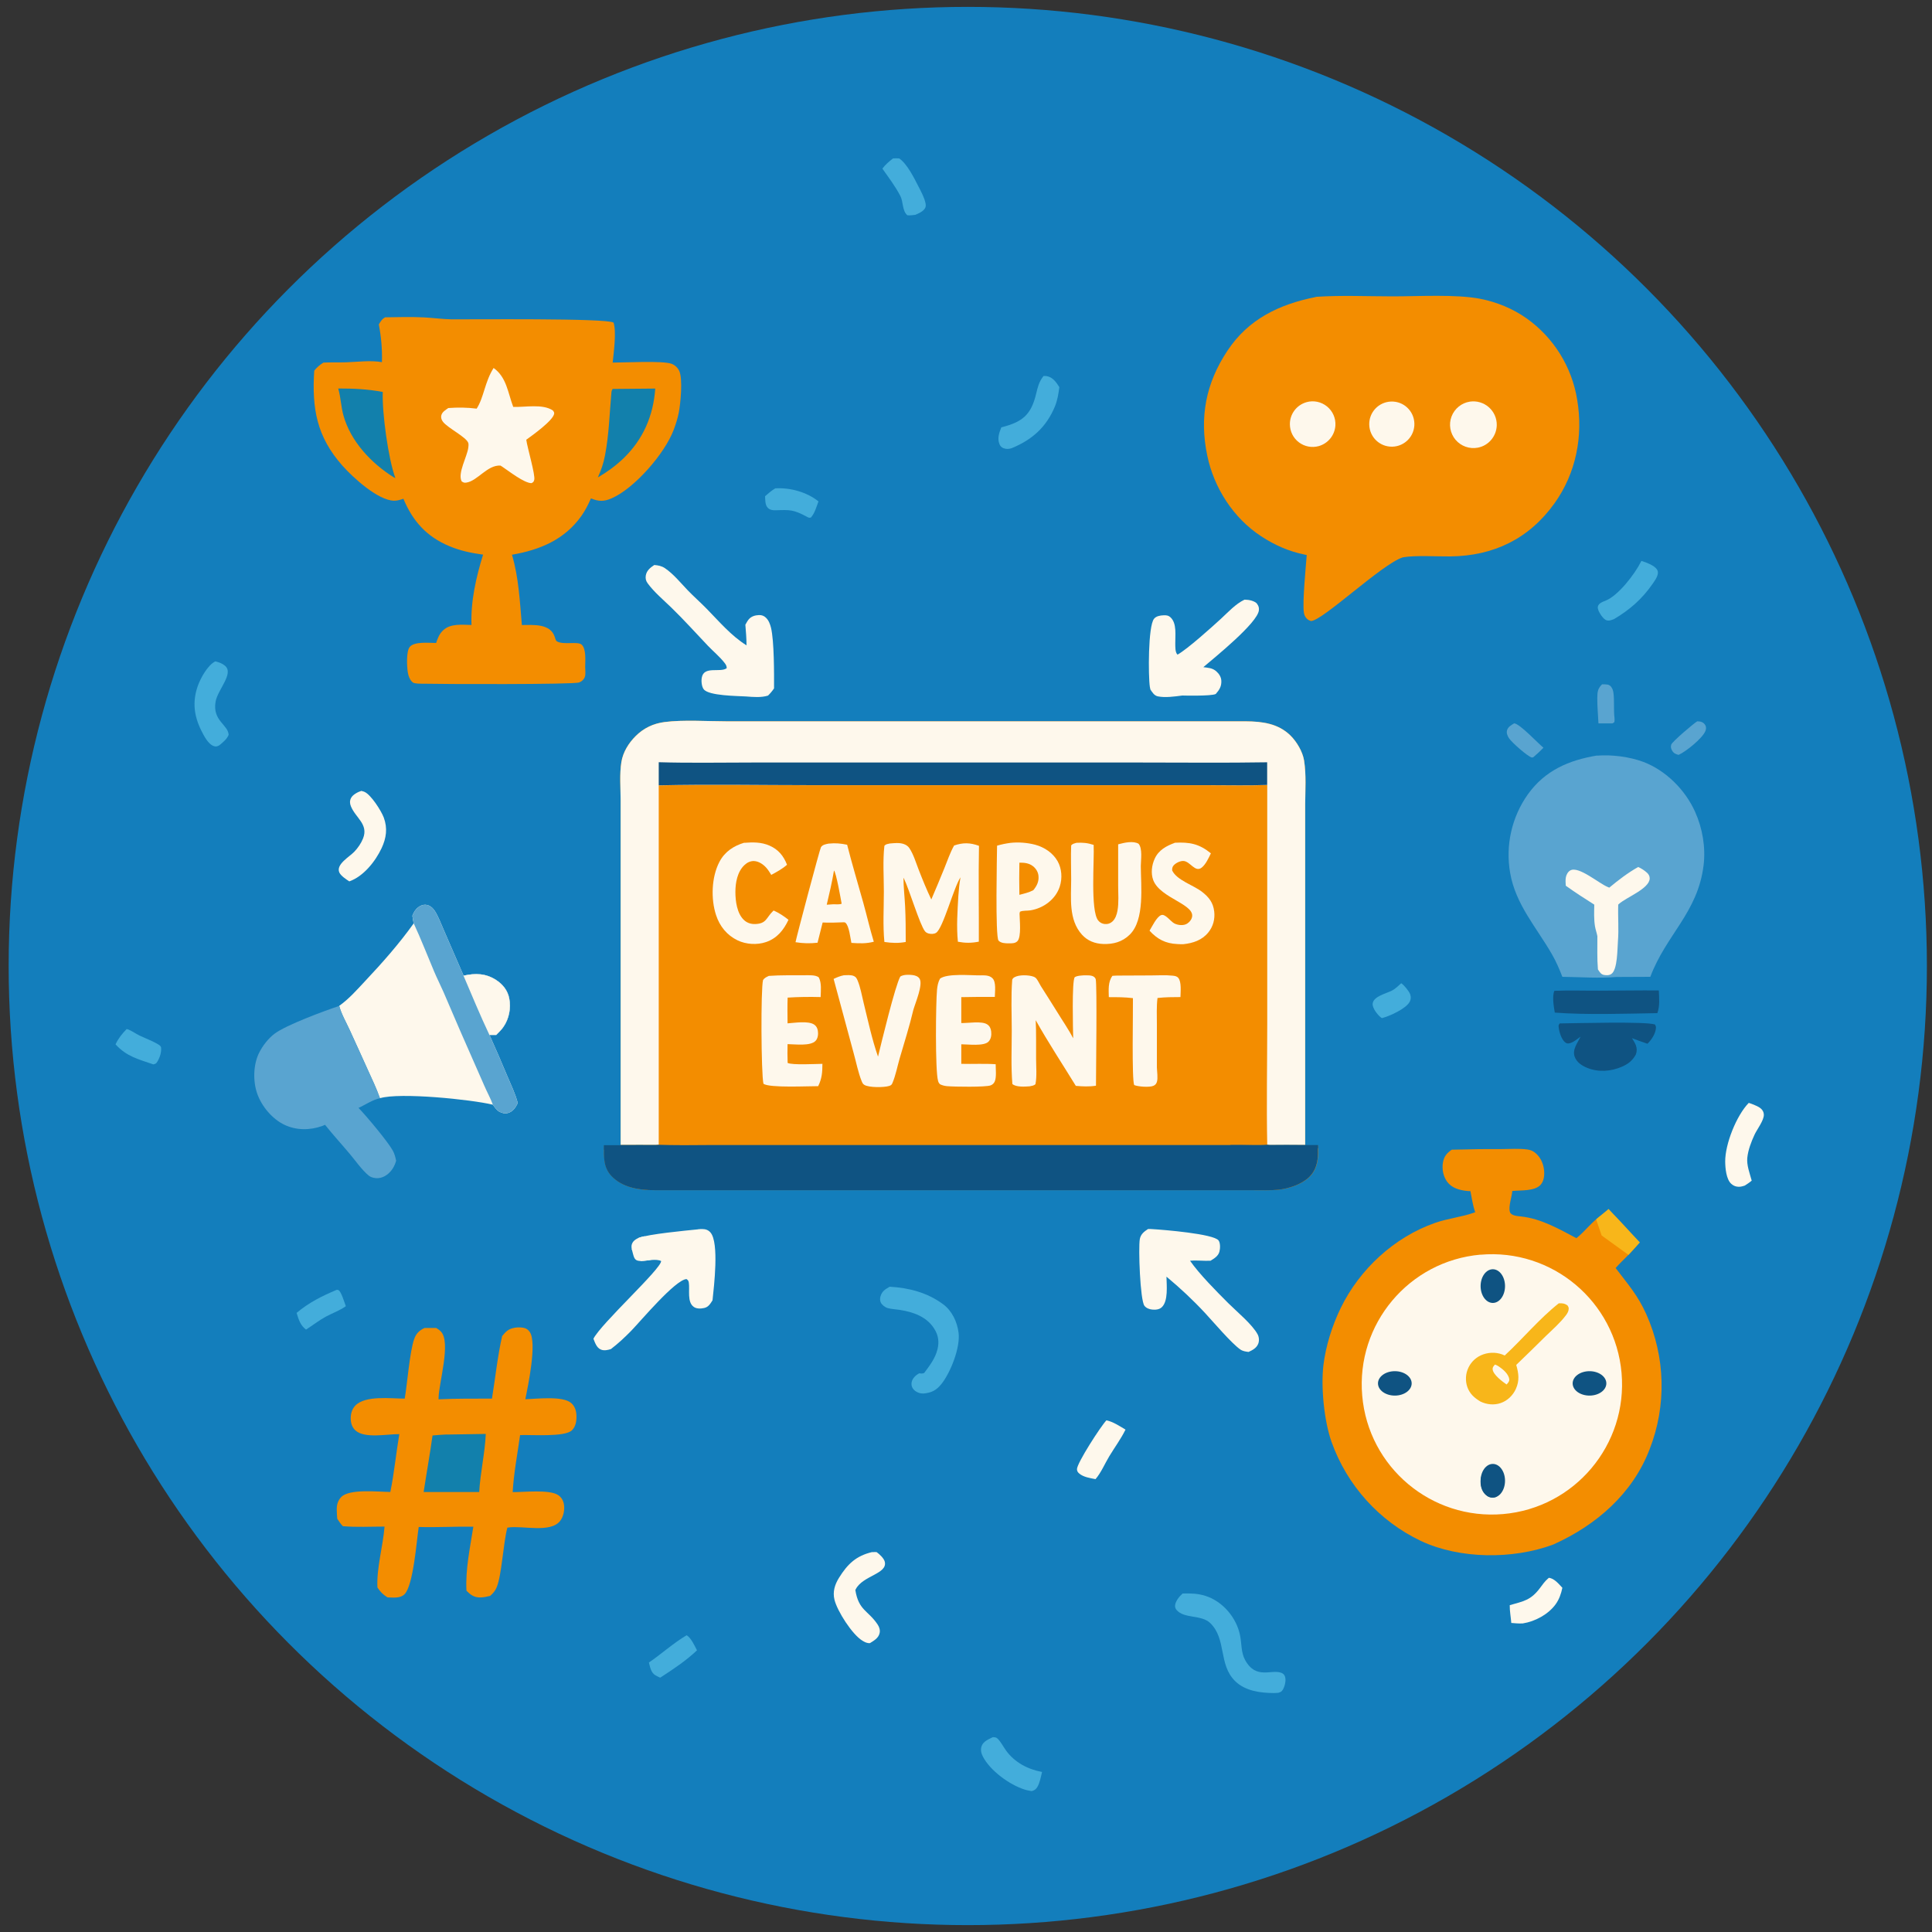 <?xml version="1.0" encoding="UTF-8"?> <svg xmlns="http://www.w3.org/2000/svg" id="Layer_1" data-name="Layer 1" viewBox="0 0 250 250"><rect x="0" y="0" width="250" height="250" fill="#333333" stroke="none"/><defs><style> .cls-1 { fill: #f8b61a; } .cls-1, .cls-2, .cls-3, .cls-4, .cls-5, .cls-6, .cls-7, .cls-8 { stroke-width: 0px; } .cls-2 { fill: #137ebc; } .cls-3 { fill: #43addb; } .cls-4 { fill: #1280ac; } .cls-5 { fill: #f38d00; } .cls-6 { fill: #0f5382; } .cls-7 { fill: #59a4d0; } .cls-8 { fill: #fef8ec; } </style></defs><circle class="cls-2" cx="125.23" cy="125" r="124.11"></circle><path class="cls-5" d="M80.31,148.15v-34.81s0-9.75,0-9.75c0-1.61-.16-3.42.1-5,.21-1.28.93-2.43,1.84-3.34,1.04-1.04,2.31-1.64,3.76-1.82,2.38-.31,5.63-.09,8.12-.09h15.37s51.72,0,51.72,0c2.11.01,4.19.28,5.77,1.84.82.81,1.58,2.1,1.76,3.24.29,1.83.15,3.84.14,5.69v9.8s0,34.24,0,34.24c-1.61-.02-3.21-.02-4.82,0,.82.29,5.24.05,6.48.05,0,.33.01.67.01,1,0,1.16-.27,2.28-1.13,3.11-.99.95-2.65,1.5-3.99,1.64-1.03.11-2.12.05-3.16.06h-5.33s-17.38,0-17.38,0h-54.88c-1.95,0-4.13-.33-5.55-1.83-1.07-1.13-.99-2.53-.96-3.97,1.56,0,5.73.24,6.96-.06-1.6-.01-3.21-.01-4.81,0Z"></path><path class="cls-8" d="M80.31,148.15v-34.81s0-9.75,0-9.75c0-1.61-.16-3.42.1-5,.21-1.28.93-2.43,1.84-3.34,1.04-1.04,2.31-1.64,3.76-1.82,2.38-.31,5.63-.09,8.12-.09h15.37s51.72,0,51.72,0c2.11.01,4.19.28,5.77,1.84.82.81,1.58,2.1,1.76,3.24.29,1.83.15,3.84.14,5.69v9.8s0,34.24,0,34.24c-1.61-.02-3.21-.02-4.82,0h-.09c-.11-5.24,0-10.5,0-15.73v-30.84c-2.44.09-4.89.03-7.33.03h-12.59s-38.83,0-38.83,0c-6.66,0-13.33-.13-19.99.02v46.5s-.1,0-.1,0c-1.6-.01-3.21-.01-4.81,0Z"></path><path class="cls-6" d="M85.23,98.63c4,.12,8.02.04,12.02.04h21.25s29.36,0,29.36,0c5.37,0,10.74.06,16.11-.03v2.93c-2.43.09-4.88.03-7.32.03h-12.59s-38.83,0-38.83,0c-6.66,0-13.33-.13-19.99.02v-3Z"></path><path class="cls-6" d="M85.22,148.14c2.06.09,4.14.03,6.21.03h10.46s32.68,0,32.68,0h20.04s6.16,0,6.16,0c1.05,0,2.16.08,3.19-.03h.09c.82.3,5.24.07,6.48.06,0,.33.01.67.01,1,0,1.16-.27,2.28-1.13,3.11-.99.95-2.65,1.5-3.99,1.64-1.03.11-2.12.05-3.16.06h-5.33s-17.38,0-17.38,0h-54.88c-1.95,0-4.13-.33-5.55-1.83-1.07-1.13-.99-2.53-.96-3.97,1.56,0,5.73.24,6.96-.06h.1Z"></path><path class="cls-8" d="M140.21,126.21c.4,0,1.08-.06,1.4.23.04.03.15.18.17.24.2.61.04,12.16.04,13.81-.88.14-1.73.1-2.61.02-1.74-2.84-3.57-5.6-5.19-8.5.08,1.65.04,3.31.05,4.96,0,1.06.12,2.27-.08,3.32-.21.2-.48.22-.76.28-.62.04-1.74.13-2.23-.3-.19-2.27-.08-4.61-.08-6.89,0-2.18-.11-4.43.06-6.61.08-.16.13-.22.28-.31.59-.35,1.85-.31,2.48-.08.16.06.29.15.39.28.21.28.37.63.55.93.67,1.07,1.36,2.12,2.02,3.2.72,1.19,1.53,2.33,2.17,3.57-.02-1.02-.19-7.44.2-7.91.35-.21.73-.2,1.13-.24Z"></path><path class="cls-8" d="M123.45,109.41c1.18-.4,2.08-.38,3.23.04-.08,4.13,0,8.27-.02,12.4-.97.19-1.73.19-2.71.01-.2-1.94-.05-4,.06-5.94.06-.81.13-1.6.28-2.4-.89,1.34-2.24,6.56-3.15,7.18-.27.18-.69.18-1,.09-.19-.06-.34-.14-.46-.3-.66-.84-2.01-5.36-2.7-6.78l-.07-.13c0,1.22.15,2.46.21,3.68.08,1.54.08,3.08.08,4.63-.97.18-1.78.14-2.76,0-.21-2.12-.07-4.38-.07-6.52,0-1.94-.15-4.01.07-5.93.2-.22.39-.22.68-.29.58-.05,1.21-.13,1.78.05.31.1.57.26.76.53.54.8.86,1.89,1.21,2.79.51,1.31,1.03,2.6,1.64,3.87.58-1.35,1.15-2.71,1.7-4.07.4-.98.73-1.99,1.25-2.91Z"></path><path class="cls-8" d="M99.49,126.28c1.5-.11,3.04-.07,4.55-.08.51,0,1.55-.08,1.92.29.38.75.25,1.71.23,2.53-1.42-.04-2.85-.02-4.27.07-.04,1.11-.02,2.22-.01,3.33.91-.06,2.65-.35,3.43.15.29.19.43.47.49.8.07.43.02.98-.29,1.31-.66.72-2.68.44-3.63.43-.02.81-.02,1.62.01,2.43.58.3,3.64.13,4.5.12,0,1.08-.06,1.91-.55,2.89-1.25-.01-6.3.25-7.08-.31-.3-1.27-.36-12.3-.05-13.43.2-.29.44-.38.75-.53Z"></path><path class="cls-8" d="M113.62,136.71c.43-1.78,2.22-9.19,2.88-10.35.41-.26,1.1-.25,1.57-.19.34.04.73.16.92.47.48.76-.54,3.12-.8,4.03-.5,2.12-1.17,4.22-1.78,6.31-.29,1.01-.51,2.16-.91,3.12-.1.25-.18.34-.44.42-.66.21-2.63.23-3.22-.14-.18-.11-.25-.26-.33-.45-.47-1.15-.72-2.5-1.06-3.7l-2.58-9.56c.44-.21.83-.37,1.31-.47.41-.01.96-.08,1.34.11.25.12.33.29.44.53.39.91.56,1.99.8,2.95.57,2.31,1.07,4.68,1.85,6.92Z"></path><path class="cls-8" d="M126.82,126.21c.55,0,1.17-.05,1.6.37.51.5.32,1.75.31,2.42-1.45-.01-2.89,0-4.34.03v3.35c.86.03,2.66-.3,3.36.18.33.22.46.53.51.92.05.46-.01.95-.34,1.3-.59.63-2.67.35-3.53.35v2.53c1.49.04,2.98-.05,4.45.05,0,.62.12,1.64-.11,2.21-.11.26-.29.43-.55.53-.65.24-4.75.18-5.62.1-.34-.03-.6-.1-.91-.24-.16-.14-.22-.27-.27-.47-.38-1.3-.29-10.14-.13-11.77.05-.51.14-.99.39-1.44.97-.7,3.9-.41,5.18-.42Z"></path><path class="cls-8" d="M144.69,109.26s.06-.02.09-.03c.75-.2,1.86-.45,2.55-.05.53.62.3,2.08.29,2.88.01,2.57.53,6.96-1.43,8.88-.97.95-2.13,1.26-3.45,1.21-1.06-.04-2.02-.41-2.74-1.21-1.75-1.95-1.39-4.74-1.39-7.15,0-1.47-.06-2.93,0-4.4.2-.22.39-.24.67-.33.81-.05,1.46.01,2.24.27.1,1.93-.44,8.48.58,9.77.22.28.5.43.86.47.37.04.72-.08.99-.33.38-.35.56-.89.65-1.39.19-1.03.09-2.2.09-3.25v-5.36Z"></path><path class="cls-8" d="M107.27,109.16c.83-.09,1.54-.02,2.35.15.64,2.52,1.39,5,2.09,7.51.47,1.68.85,3.38,1.36,5.04-1,.26-1.87.22-2.9.15-.14-.64-.28-2.15-.76-2.6-.11-.1-.3-.06-.44-.06-.85.04-1.68.06-2.52.02l-.66,2.62c-.99.11-1.87.09-2.85-.07.13-.72,3.14-12.05,3.29-12.29.22-.35.67-.4,1.05-.48Z"></path><path class="cls-5" d="M107.92,112.64c.3.36.86,3.61.99,4.3-.3.13-.73.07-1.06.07l-.87.06c.35-1.47.69-2.94.94-4.43Z"></path><path class="cls-8" d="M130.72,109.07c1.03-.12,2.23-.03,3.24.24,1.18.32,2.28,1.05,2.89,2.12.55.97.63,2.22.29,3.27-.53,1.67-2.11,2.83-3.81,3.1-.41.07-.99,0-1.35.18l-.05.23c0,.76.27,3.02-.28,3.58-.29.3-.74.28-1.13.28-.41,0-1.02-.02-1.31-.36-.44-.51-.2-11-.19-12.28.57-.17,1.12-.28,1.71-.36Z"></path><path class="cls-5" d="M131.9,111.63c.63-.01,1.25.05,1.76.45.4.31.68.77.72,1.28.07.72-.23,1.3-.67,1.83-.56.3-1.19.44-1.8.6-.03-1.39-.03-2.78,0-4.17Z"></path><path class="cls-8" d="M152.01,109.05c1.93-.1,3.15.13,4.68,1.37-.29.6-.66,1.42-1.18,1.84-.87.7-1.49-.81-2.38-.85-.42-.02-.98.26-1.26.57-.17.19-.21.42-.19.66.6,1.27,2.76,1.9,3.86,2.76.89.69,1.45,1.4,1.58,2.56.11.97-.14,1.93-.76,2.69-.82,1.02-2,1.4-3.25,1.53-.26,0-.52,0-.78-.02-1.51-.07-2.58-.63-3.58-1.73.34-.55.9-1.76,1.49-2.01.54-.23,1.24.83,1.72,1.07.4.21,1,.29,1.44.13.35-.13.66-.44.8-.79.71-1.79-4.05-2.53-4.97-4.94-.33-.88-.2-1.94.19-2.78.51-1.12,1.51-1.65,2.6-2.05Z"></path><path class="cls-8" d="M96.32,109.06c1.12-.09,2.2-.1,3.25.36,1.15.5,1.83,1.34,2.27,2.48-.61.54-1.33.93-2.04,1.31-.2-.32-.39-.64-.64-.92-.39-.44-.97-.84-1.58-.87-.48-.02-.9.19-1.25.52-.92.87-1.17,2.28-1.17,3.49,0,1.18.21,2.78,1.11,3.62.4.38.92.54,1.46.52,1.47-.05,1.41-.82,2.29-1.67.03-.03.06-.05.09-.08.7.31,1.33.73,1.92,1.2-.62,1.32-1.47,2.39-2.9,2.88-1.16.4-2.59.31-3.69-.22-1.37-.66-2.31-1.82-2.78-3.26-.69-2.08-.6-4.92.43-6.89.69-1.32,1.83-2.07,3.23-2.49Z"></path><path class="cls-8" d="M143.96,126.27c.19-.01.37-.02.56-.03l4.44-.02c.9,0,1.86-.07,2.76.03.3.03.55.06.75.29.44.52.29,1.85.28,2.48-.99,0-1.98.01-2.97.12-.14,1.12-.08,2.29-.08,3.42v5.54c.01.52.16,1.43,0,1.9-.08.25-.2.39-.44.5-.5.23-1.98.12-2.49-.09-.34-.56-.14-9.74-.17-11.25-1.04-.13-2.07-.13-3.12-.13-.02-.94-.12-1.95.46-2.75Z"></path><path class="cls-5" d="M189.95,148.73c1.46-.05,2.94-.03,4.41-.04,1.06,0,2.21-.09,3.26.05.37.05.68.16.98.39.68.51,1.09,1.36,1.19,2.2.08.65.03,1.43-.41,1.95-.75.89-2.61.72-3.69.83-.05.76-.54,2.05-.3,2.74.17.48,1.03.51,1.44.56,2.62.29,4.88,1.61,7.16,2.81,1.2-.96,2.06-2.23,3.38-3.07.47-.02.95.02,1.42.05.78.69,2.72,2.84,3.2,3.73-.85,1.15-1.98,2.08-2.93,3.15,1.6,2.12,2.86,3.5,3.97,5.98,2.48,5.53,2.64,11.83.43,17.47-2.19,5.74-6.9,9.82-12.4,12.3-.03.01-.06.03-.09.04-5.2,1.93-12.08,1.89-17.1-.47-5.4-2.57-9.56-7.18-11.57-12.82-.96-2.7-1.39-7.1-1.05-9.93.3-2.49,1.14-5.14,2.24-7.4,2.44-5.01,6.92-9.16,12.21-11.01,1.65-.58,3.39-.74,5.03-1.32l.16-.06c-.31-.88-.44-1.82-.62-2.73-.14,0-.28,0-.42-.02-.99-.1-1.97-.36-2.59-1.19-.5-.68-.69-1.63-.55-2.46.14-.82.48-1.22,1.14-1.69l2.11-.04Z"></path><path class="cls-8" d="M191.57,162.36c9.27-.82,17.45,6.04,18.26,15.31.81,9.27-6.06,17.45-15.33,18.25-9.26.8-17.43-6.05-18.23-15.32-.81-9.26,6.04-17.43,15.3-18.25Z"></path><path class="cls-1" d="M201.71,168.65c.47-.02.74,0,1.13.28.08.14.15.22.15.39,0,.33-.15.59-.34.85-.74.99-1.74,1.86-2.63,2.72-1.26,1.25-2.54,2.5-3.82,3.73.32,1.1.44,2.03-.05,3.11-.39.85-1.09,1.53-1.98,1.83-.85.29-1.8.19-2.6-.2-.78-.47-1.38-.99-1.7-1.88-.28-.83-.23-1.73.15-2.52.39-.81,1.08-1.42,1.93-1.71.91-.31,1.89-.27,2.76.15,2.35-2.18,4.47-4.75,6.98-6.74Z"></path><path class="cls-8" d="M193.45,176.57c.17.07.33.13.48.24.54.36,1.3.99,1.37,1.69.02.27-.18.47-.35.65-.54-.37-1.72-1.25-1.8-1.94-.03-.31.12-.42.3-.64Z"></path><path class="cls-6" d="M192.25,190.12c.31-.01.64-.03.95.02.58.1.86.64,1.15,1.09.06.53.03,1.06,0,1.6-.23.34-.49.6-.78.88-.13.03-.26.06-.39.07-.35.03-.62-.08-.88-.3-.47-.39-.68-.96-.71-1.56-.03-.73.19-1.27.66-1.81Z"></path><g><path class="cls-5" d="M170.27,38.41c3.3-.22,6.7-.06,10.02-.06,3.28,0,8.12-.29,11.23.31,2.12.41,4.23,1.27,6,2.52,3.52,2.49,5.89,6.3,6.57,10.56.79,4.7-.15,9.5-2.94,13.39-3.29,4.59-7.87,6.81-13.49,6.87-1.68.02-4.54-.16-6.07.11-.03,0-.06.01-.09.02-2.67.85-10.31,8.16-11.85,8.23-.25-.08-.41-.15-.59-.35-.2-.22-.29-.45-.34-.74-.2-1.36.25-5.86.37-7.45l-.11-.02-.18-.04c-2.03-.41-3.89-1.24-5.61-2.37-3.59-2.35-6.1-6.25-6.97-10.43-1.04-4.96-.19-9.37,2.61-13.58,2.73-4.12,6.73-6.01,11.44-6.95Z"></path><path class="cls-8" d="M190.2,51.97c.88-.13,1.78.13,2.45.72.67.59,1.05,1.44,1.03,2.33-.03,1.43-1.06,2.65-2.46,2.91-1.07.2-2.17-.19-2.88-1.03-.7-.84-.9-1.99-.51-3.01.39-1.02,1.3-1.76,2.38-1.92Z"></path><path class="cls-8" d="M169.06,52.04c.92-.26,1.91-.05,2.65.55.74.6,1.15,1.52,1.09,2.47-.08,1.26-.95,2.33-2.17,2.67-.88.24-1.82.06-2.55-.49-.73-.55-1.16-1.41-1.17-2.32-.02-1.34.87-2.52,2.16-2.88Z"></path><path class="cls-8" d="M180,51.96c1.62-.06,2.97,1.21,3.02,2.83.05,1.62-1.23,2.97-2.85,3.01-1.61.04-2.94-1.22-2.99-2.83-.05-1.61,1.21-2.95,2.81-3.01Z"></path></g><path class="cls-5" d="M49.91,41.06c1.64-.03,3.32-.07,4.95.01,1.19.06,2.36.23,3.55.25,2.13.03,20.2-.18,20.99.43.38,1.23.02,3.82-.12,5.17,1.51,0,6.43-.27,7.61.15.45.17.81.51,1.01.94.47,1.06.16,4.2-.06,5.35-.15.78-.39,1.53-.67,2.27-1.13,3.03-5.06,7.56-8.02,8.85-1,.44-1.69.42-2.68.01-.35.79-.73,1.55-1.23,2.26-2.18,3.08-5.37,4.41-8.99,5.03.88,3,1.01,6.01,1.28,9.1,1.52-.01,3.72-.22,4.27,1.58.06.18.1.44.28.54.85.48,2.67-.04,3.18.41.61.54.47,2.09.46,2.85,0,.38.09,1.01-.05,1.35-.13.34-.4.58-.74.7-.73.28-18.02.22-20.23.16-.3,0-1.01.01-1.26-.15-.38-.25-.61-.89-.67-1.32-.12-.74-.22-2.72.25-3.29.6-.73,2.52-.51,3.41-.51.21-.62.42-1.18.91-1.64.96-.91,2.46-.71,3.67-.69-.11-3.09.59-6.16,1.5-9.1-1.52-.21-2.95-.5-4.37-1.1-2.92-1.22-4.73-3.22-5.94-6.13-.39.13-.81.26-1.22.25-2.09-.04-5.35-3.04-6.66-4.52-3.35-3.78-3.97-7.41-3.66-12.31.35-.43.72-.75,1.19-1.04.98-.05,1.96-.01,2.94-.04,1.49-.05,3.17-.28,4.63-.02.05-1.68-.09-3.23-.4-4.88.25-.42.43-.74.89-.95Z"></path><path class="cls-8" d="M63.85,47.6c1.71,1.2,1.87,3.23,2.56,5.05,1.52.07,3.83-.44,5.15.48.09.15.17.21.15.39-.11.88-2.83,2.82-3.61,3.38.13,1.01,1.2,4.59,1.03,5.2-.08.27-.12.29-.35.42-.95,0-2.92-1.55-3.76-2.11l-.25-.16c-1.69-.13-2.99,2-4.43,2.2-.27.04-.38-.01-.6-.16-.56-1.04.72-3.21.86-4.38.02-.17.05-.41,0-.58-.23-.76-2.65-1.93-3.28-2.75-.19-.25-.29-.53-.21-.85.12-.44.55-.68.9-.93,1.24-.09,2.43-.08,3.67.08.95-1.48,1.03-3.42,2.19-5.26Z"></path><path class="cls-4" d="M43.76,50.27c2.01,0,3.8.08,5.77.45-.11,2.61.71,8.68,1.63,11.14-.09-.03-.12-.05-.21-.1-2.9-1.8-5.59-4.66-6.51-8.01-.31-1.11-.34-2.28-.65-3.39,0-.03-.02-.06-.03-.1Z"></path><path class="cls-4" d="M79.27,50.33l5.52-.05c-.25,3.53-1.56,6.56-4.11,9.03-1.03.98-2.09,1.75-3.32,2.47.42-.91.73-1.82.92-2.81.53-2.73.59-5.45.84-8.2.02-.19.06-.29.16-.45Z"></path><path class="cls-5" d="M65,172.86c.19-.23.39-.47.62-.65.56-.44,1.47-.52,2.15-.39.33.06.61.27.79.55.94,1.4-.23,6.94-.58,8.69,1.42-.04,4.83-.47,5.93.49.47.4.66,1,.68,1.6.03.67-.07,1.42-.57,1.92-.91.92-5.25.57-6.72.63-.34,2.44-.82,4.92-.96,7.38,1.44.01,4.75-.37,5.88.38.44.29.69.74.76,1.26.1.69-.07,1.55-.51,2.1-1.26,1.59-4.87.56-6.69.84-.04,0-.09.02-.13.02-.54,2.06-.72,6.1-1.37,7.69-.2.49-.47.8-.86,1.14-.43.1-.86.2-1.3.2-.78,0-1.23-.34-1.76-.87-.15-2.76.47-5.57.89-8.29-2.36-.03-4.71.11-7.07.04-.27,1.81-.69,7.52-1.82,8.69-.56.58-1.49.44-2.22.42-.58-.36-.92-.71-1.3-1.28-.13-2.5.72-5.34.92-7.88-1.8,0-3.59.1-5.39-.05-.29-.29-.5-.62-.73-.96-.03-.34-.05-.69-.06-1.03-.03-.67.09-1.29.58-1.79,1.07-1.09,4.83-.66,6.35-.65.5-2.45.74-5.01,1.16-7.48-1.54-.03-4.45.61-5.66-.47-.41-.36-.59-.86-.62-1.4-.04-.67.12-1.34.59-1.83,1.31-1.35,4.6-.9,6.39-.9.34-1.96.64-6.07,1.23-7.72.25-.71.66-1.1,1.33-1.42h1.52c.22.13.43.28.61.47,1.33,1.41-.28,6.64-.31,8.6v.16c2.3-.11,4.61-.08,6.91-.09.44-2.7.72-5.48,1.33-8.15Z"></path><path class="cls-4" d="M57.82,185.63l5.04-.08c-.11,2.51-.71,5-.85,7.52h-1.94s-5.25,0-5.25,0c.37-2.44.81-4.87,1.15-7.32.61-.07,1.23-.09,1.84-.13Z"></path><g><path class="cls-8" d="M53.37,118.48c.23-.58.55-1.06,1.15-1.31.34-.14.7-.13,1.02.03.31.15.55.41.74.7.49.78.82,1.72,1.2,2.57l2.51,5.78c1.53-.34,2.88-.31,4.23.57.85.55,1.49,1.36,1.68,2.37.25,1.25-.02,2.64-.75,3.69-.27.39-.6.71-.93,1.04h-.88c.79,1.75,1.55,3.52,2.29,5.29.49,1.16,1.06,2.32,1.37,3.53-.27.55-.6,1.08-1.23,1.27-.4.13-.8.04-1.16-.16-.37-.21-.59-.56-.83-.9-2.8-.68-12.07-1.62-14.62-.84-.45-1.29-1.05-2.52-1.61-3.76-.75-1.68-1.52-3.36-2.29-5.04-.45-.99-1.1-2.1-1.37-3.15,1.27-.9,2.29-2.07,3.34-3.19,2.23-2.37,4.4-4.82,6.3-7.48-.06-.33-.13-.67-.17-1.01Z"></path><path class="cls-7" d="M53.37,118.48c.23-.58.55-1.06,1.15-1.31.34-.14.7-.13,1.02.03.31.15.55.41.74.7.49.78.82,1.72,1.2,2.57l2.51,5.78c1.53-.34,2.88-.31,4.23.57.85.55,1.49,1.36,1.68,2.37.25,1.25-.02,2.64-.75,3.69-.27.39-.6.71-.93,1.04h-.88c.79,1.75,1.55,3.52,2.29,5.29.49,1.16,1.06,2.32,1.37,3.53-.27.55-.6,1.08-1.23,1.27-.4.13-.8.04-1.16-.16-.37-.21-.59-.56-.83-.9-.3-.82-.77-1.66-1.12-2.48l-3.12-7.1-2.15-5c-.39-.89-.83-1.75-1.21-2.65-.88-2.08-1.7-4.2-2.65-6.25-.06-.33-.13-.67-.17-1.01Z"></path><path class="cls-8" d="M59.98,126.25c1.53-.34,2.88-.31,4.23.57.85.55,1.49,1.36,1.68,2.37.25,1.25-.02,2.64-.75,3.69-.27.39-.6.71-.93,1.04h-.88c-1.19-2.51-2.26-5.11-3.35-7.66Z"></path><path class="cls-7" d="M43.9,130.16c.27,1.05.92,2.16,1.37,3.15.77,1.68,1.53,3.36,2.29,5.04.56,1.24,1.16,2.48,1.61,3.76-.94.18-1.9.86-2.78,1.25,1,1.02,3.77,4.33,4.43,5.51.24.43.34.86.44,1.33-.19.66-.51,1.25-1.05,1.7-.46.39-1.05.62-1.66.54-.31-.04-.61-.13-.85-.33-.9-.75-1.7-1.92-2.46-2.82-1.05-1.25-2.16-2.46-3.18-3.74-.13.06-.25.11-.38.16-1.6.56-3.32.57-4.87-.16-1.59-.76-2.96-2.4-3.53-4.05-.56-1.59-.51-3.75.25-5.27.46-.92,1.18-1.85,2-2.47,1.5-1.13,6.46-2.96,8.38-3.6Z"></path></g><path class="cls-8" d="M84.65,73.11c.52.04.95.12,1.39.41,1.11.75,2.03,1.9,2.96,2.87.79.82,1.64,1.56,2.43,2.37,1.66,1.69,3.14,3.47,5.17,4.75,0-.89-.08-1.79-.15-2.67.13-.23.26-.48.43-.69.34-.4.82-.54,1.33-.56.35-.01.65.09.9.34.36.34.54.83.66,1.31.41,1.72.4,5.95.39,7.84-.24.35-.48.64-.78.93-.9.28-1.93.18-2.86.11-1.06-.07-4.81-.07-5.46-.93-.27-.35-.33-1.07-.25-1.5.27-1.57,2.41-.6,3.23-1.23-.01-.29-.1-.45-.28-.68-.61-.79-1.45-1.48-2.14-2.2-1.59-1.67-3.1-3.36-4.76-4.97-1.02-.99-2.22-1.99-3.06-3.14-.23-.31-.3-.65-.23-1.03.12-.62.58-.99,1.08-1.32Z"></path><path class="cls-8" d="M148.58,159.03c.19,0,.37,0,.56.02,1.4.08,7.9.61,8.54,1.46.25.34.22,1.07.11,1.46-.15.57-.68.88-1.15,1.17-.88.04-1.76-.08-2.65,0,1.22,1.75,3.41,3.95,4.94,5.48,1.1,1.1,3.14,2.77,3.82,4.07.18.36.21.83.06,1.2-.23.56-.74.82-1.25,1.05-.39-.05-.76-.1-1.08-.33-1.13-.79-3.51-3.59-4.55-4.71-1.57-1.69-3.22-3.23-4.99-4.7.02,1.11.25,3.14-.6,3.95-.32.31-.81.35-1.24.31-.38-.04-.77-.18-1.01-.49-.56-.73-.8-7.49-.6-8.63.12-.64.55-.97,1.07-1.31Z"></path><path class="cls-8" d="M90.31,159.07c.19-.02.39-.04.58-.03.42,0,.78.13,1.05.45,1.14,1.33.44,7.01.26,8.77-.27.43-.53.87-1.06.99-.43.1-1,.13-1.37-.14-.89-.63-.49-2.22-.64-3.15-.04-.24-.11-.32-.3-.45-1.46.1-5.9,5.4-7.12,6.66-.84.86-1.7,1.67-2.66,2.4-.42.13-.88.24-1.3.06-.55-.23-.76-.89-.96-1.4,1.02-2,8.77-9.03,8.76-10.05-.63-.34-1.89-.02-2.62,0-.54-.44-.85-.91-1.18-1.51.19-.57.5-1.03.88-1.49,1.39-.5,5.98-.93,7.66-1.1Z"></path><path class="cls-3" d="M115.11,166.5c2.49.14,4.88.75,6.93,2.27,1.16.86,1.82,2.28,2,3.69.24,1.9-1.03,5.14-2.22,6.63-.66.82-1.29,1.14-2.32,1.23-.12,0-.25-.01-.37-.03-.4-.07-.82-.31-1.04-.67-.15-.25-.18-.54-.11-.82.12-.48.53-.86.95-1.09.23.02.44.06.66-.05.72-.97,1.42-1.86,1.72-3.06.24-.96.11-1.84-.43-2.68-.99-1.56-2.72-2.15-4.45-2.42-.51-.08-1.06-.1-1.55-.23-.35-.1-.75-.4-.91-.73-.12-.26-.11-.54-.03-.81.21-.67.6-.89,1.17-1.22Z"></path><path class="cls-3" d="M153,206.2c1.03-.03,2.01-.01,3,.31,2.24.72,4.02,2.83,4.47,5.14.21,1.06.11,2.18.65,3.16,1.44,2.62,3.45,1.1,4.75,1.68.24.11.36.28.43.53.13.48-.06,1.22-.31,1.64-.16.26-.32.31-.59.39-.18.02-.36.03-.54.03-1.77-.01-3.73-.26-5.05-1.56-2.17-2.16-1.07-5.41-3.2-7.49-1.15-1.12-3.36-.54-4.35-1.69-.16-.18-.24-.4-.2-.65.08-.54.56-1.14.96-1.48Z"></path><path class="cls-8" d="M112.88,200.85c.19-.02.36-.02.55-.01.37.26.95.8,1.06,1.25.38,1.58-2.85,1.78-3.76,3.56-.02.03-.03.07-.05.1.43,2.67,1.66,2.62,2.89,4.47.22.33.34.72.25,1.11-.15.65-.74.97-1.25,1.29-.37.03-.67-.13-.98-.32-1.32-.8-3.25-3.82-3.61-5.3-.25-1.02.04-1.96.59-2.84,1.11-1.78,2.21-2.84,4.31-3.33Z"></path><path class="cls-8" d="M46.78,102.35c.12.03.25.06.37.11.85.36,2.18,2.45,2.51,3.33.51,1.38.33,2.66-.28,3.96-.81,1.72-2.35,3.66-4.18,4.3-.39-.25-1.1-.72-1.29-1.15-.47-1.05,1.3-2.02,1.93-2.68.47-.49.89-1.1,1.14-1.73.73-1.84-.97-2.66-1.57-4.15-.15-.36-.17-.71.01-1.07.23-.46.91-.8,1.37-.94Z"></path><path class="cls-8" d="M226.28,142.71c.42.13.89.32,1.28.53.39.22.67.54.68,1.01.01.75-.89,1.89-1.21,2.59-.42.91-.83,1.97-.93,2.98-.1.95.32,2.03.57,2.95-.28.25-.58.44-.89.64-.17.06-.34.11-.52.14-.47.06-.87-.04-1.23-.36-.66-.58-.78-2.04-.79-2.87-.02-2.28,1.46-5.98,3.05-7.61Z"></path><path class="cls-3" d="M27.86,85.58c.45.1.91.27,1.26.57,1.18,1.01-.94,3.07-1.22,4.63-.44,2.47,1.6,2.97,1.69,4.3-.22.56-.74.97-1.19,1.35-.22.12-.39.21-.65.14-.81-.21-1.37-1.38-1.72-2.07-.93-1.9-1.15-3.7-.44-5.73.36-1.02,1.28-2.7,2.27-3.19Z"></path><path class="cls-3" d="M135.04,48.65c.14,0,.28,0,.42.02.79.16,1.22.79,1.62,1.43-.12.87-.24,1.69-.58,2.51-1.12,2.68-2.95,4.3-5.6,5.39-.34.11-.69.13-1.04,0-.25-.09-.44-.29-.53-.53-.3-.76-.04-1.47.24-2.17,2.7-.69,3.86-1.57,4.52-4.4.19-.8.36-1.48.87-2.15l.07-.09Z"></path><path class="cls-3" d="M128.45,224.79c.3.02.43-.01.65.2.41.4.75,1.07,1.09,1.54,1.13,1.54,2.81,2.42,4.65,2.76-.15.63-.28,1.39-.61,1.95-.18.3-.39.44-.73.53-.03,0-.07-.01-.1-.02-.06,0-.11-.02-.17-.03-.22-.04-.43-.08-.64-.15-1.95-.61-4.49-2.46-5.42-4.3-.21-.41-.31-.88-.15-1.32.22-.62.88-.88,1.43-1.15Z"></path><path class="cls-3" d="M212.4,72.58c.58.18,1.64.57,1.99,1.08.15.22.17.38.12.64-.08.45-.43.9-.68,1.27-1.35,1.95-2.94,3.33-4.97,4.54-.31.11-.65.27-.99.15-.42-.15-.9-.91-1.05-1.32-.02-.06-.05-.16-.06-.23-.08-.58.55-.81.99-.98,1.66-.65,3.81-3.47,4.59-5.04l.05-.11Z"></path><path class="cls-8" d="M143.18,183.79c.87.19,1.7.75,2.46,1.2-.6,1.22-1.4,2.29-2.1,3.45-.58.96-1.05,2.11-1.78,2.96-.68-.13-1.57-.26-2.11-.73-.19-.16-.29-.32-.29-.57.02-.81,3.08-5.55,3.81-6.31Z"></path><path class="cls-8" d="M200.42,204.16c.74.11,1.26.78,1.75,1.3-.17.78-.4,1.47-.87,2.13-.95,1.31-2.66,2.23-4.25,2.48-.5.03-.99-.02-1.49-.06-.06-.78-.21-1.51-.2-2.3,1.79-.52,2.7-.62,3.89-2.19.34-.46.66-.92,1.1-1.29.03-.02.05-.04.08-.06Z"></path><path class="cls-3" d="M115.54,20.5c.29-.02.53-.02.82,0,1.02.7,1.91,2.5,2.47,3.59.27.54,1.19,2.17.91,2.77-.22.49-.84.74-1.3.94-.35.05-.66.08-1.02.06-.69-.57-.52-1.75-.92-2.51-.65-1.25-1.51-2.38-2.32-3.53.39-.53.86-.91,1.37-1.32Z"></path><path class="cls-3" d="M100.35,63.19c1.91-.11,4.07.49,5.56,1.69-.27.72-.47,1.51-.98,2.09-.28.08-.37-.03-.63-.16-1.61-.86-2.11-.85-3.9-.78-.38.02-.79-.04-1.06-.33-.35-.38-.31-1-.34-1.49.43-.37.84-.74,1.34-1.03Z"></path><path class="cls-3" d="M43.58,166.91c.15,0,.1-.02.23.04.34.16.78,1.65.94,2.07-.78.57-1.73.89-2.58,1.35-.9.49-1.71,1.13-2.57,1.68-.74-.55-.96-1.32-1.22-2.16,1.57-1.33,3.31-2.2,5.2-2.99Z"></path><path class="cls-3" d="M88.85,211.6c.56.31,1.05,1.39,1.34,1.95-1.44,1.37-3.1,2.46-4.76,3.54-.22-.1-.44-.2-.64-.32-.56-.35-.67-1.05-.82-1.64,1.65-1.13,3.17-2.52,4.88-3.53Z"></path><path class="cls-3" d="M16.38,133.16c.11.02.17.03.28.08.46.2.9.51,1.36.74.8.39,1.69.7,2.46,1.17.17.1.27.17.36.36.07.65-.14,1.29-.47,1.85-.15.26-.25.31-.53.37-1.94-.67-3.45-1.01-4.89-2.59.37-.78.83-1.36,1.43-1.97Z"></path><path class="cls-3" d="M181.32,127.23c.37.25,1.01,1.02,1.16,1.44.11.32.1.65-.06.95-.49.92-2.59,1.86-3.58,2.12-.09-.04-.11-.04-.19-.11-.4-.32-1.07-1.18-1.03-1.73.06-.98,1.79-1.34,2.52-1.73.44-.23.82-.62,1.19-.95Z"></path><g><path class="cls-7" d="M206.67,97.78c1.9-.15,4.19.14,5.98.81,2.93,1.11,5.43,3.63,6.7,6.47.96,2.14,1.38,4.61,1.09,6.94-.76,6.1-4.83,8.93-6.89,14.4l-4.38.02c-2.3.19-4.7.01-7-.02-.39-1-.81-1.99-1.35-2.92-1.99-3.46-4.72-6.47-5.41-10.54-.62-3.56.21-7.22,2.3-10.16,2.22-3.09,5.29-4.41,8.96-5.02Z"></path><path class="cls-8" d="M211.96,112.18c.43.19.82.44,1.17.76.21.19.35.45.34.74-.04,1.33-3.06,2.44-3.99,3.3-.03.02-.05.05-.08.07-.06,1.58.09,3.16-.04,4.74-.08.98-.04,3.69-.85,4.24-.29.2-.61.18-.94.13-.42-.07-.58-.4-.8-.72-.12-1.42-.06-2.88-.07-4.3-.08-.43-.24-.85-.31-1.28-.15-.92-.11-1.88-.09-2.8-1.25-.79-2.49-1.59-3.69-2.45-.02-.33-.05-.69,0-1.02.05-.36.26-.78.59-.96,1.09-.6,3.7,1.7,4.87,2.16l.17.07c1.18-.98,2.38-1.9,3.72-2.66Z"></path><path class="cls-6" d="M201.82,132.43c2.05-.02,11.11-.28,12.34.14.07.17.13.23.12.42-.03.74-.58,1.58-1.1,2.07-.67-.22-1.33-.47-2-.72.17.28.37.58.49.89.16.41.16.83,0,1.24-.43.77-.98,1.21-1.79,1.56-1.41.62-3.06.74-4.5.15-.68-.28-1.34-.7-1.61-1.42-.35-.94.36-1.8.76-2.62-.42.29-.98.79-1.49.87-.23.04-.34,0-.53-.15-.46-.37-.75-1.33-.81-1.89-.03-.27-.05-.32.12-.52Z"></path><path class="cls-6" d="M201.14,128.21c1.91-.08,3.84-.01,5.76-.02,2.58,0,5.17-.05,7.75-.03.04.97.15,2.01-.19,2.94-4.13.07-9.21.24-13.27-.07-.13-.74-.37-2.15-.05-2.82Z"></path><path class="cls-7" d="M195.95,93.6c.77.1,3,2.53,3.77,3.15-.42.45-.86.85-1.33,1.25l-.18.02c-.57-.16-2.58-1.94-2.95-2.5-.2-.3-.36-.69-.24-1.05.14-.44.56-.65.93-.88Z"></path><path class="cls-7" d="M207.33,88.55c.23,0,.49,0,.72.04.21.05.37.18.49.37.14.21.21.46.24.71.14,1.04,0,2.14.14,3.28.02.18,0,.32-.02.49l-.25.17h-1.81c-.05-1.1-.16-2.21-.15-3.3.01-.78.05-1.21.63-1.77Z"></path><path class="cls-7" d="M219.63,93.34c.15.01.34.01.49.06.25.08.45.24.57.48.11.23.08.49-.01.71-.38.95-2.52,2.67-3.47,3.09-.39-.09-.66-.22-.86-.59-.13-.24-.18-.48-.09-.74.14-.4,2.89-2.73,3.37-3.02Z"></path></g><polygon class="cls-6" points="87.97 148.19 78.16 148.19 78.16 148.77 87.01 150.31 87.97 148.19"></polygon><polygon class="cls-6" points="159.19 148.17 170.55 148.17 170.55 148.59 165.03 150.31 159.19 148.17"></polygon><path class="cls-8" d="M162.68,78.14c-.32-.39-1.08-.54-1.56-.54-.03,0-.06,0-.09,0-1.15.55-2.1,1.6-3.03,2.46-1.2,1.1-4.34,3.93-5.63,4.65-.32-.3-.28-1.01-.29-1.43-.02-1.02.23-2.61-.61-3.39-.29-.27-.57-.29-.94-.27-.41.02-.92.1-1.2.45-.78.97-.75,7.43-.54,8.81.02.12.04.23.07.34.25.37.49.79.97.89.95.19,2.08.03,3.16-.11.02,0,3.76.1,4.33-.2.46-.53.75-.97.72-1.7-.02-.5-.29-.91-.66-1.24-.51-.44-1.03-.44-1.67-.53,1.49-1.27,7.02-5.72,7.19-7.36.03-.31-.03-.57-.23-.81Z"></path><path class="cls-8" d="M83.37,159.98s-1.98.25-1.61,1.68.27,1.68,2.16,1.42,3.16-2.22,3.16-2.22l-3.71-.89Z"></path><ellipse class="cls-6" cx="193.17" cy="191.61" rx="1.58" ry="2.18"></ellipse><ellipse class="cls-6" cx="193.17" cy="166.42" rx="1.58" ry="2.18"></ellipse><ellipse class="cls-6" cx="205.68" cy="179.01" rx="2.18" ry="1.58"></ellipse><ellipse class="cls-6" cx="180.49" cy="179.01" rx="2.18" ry="1.58"></ellipse><polygon class="cls-1" points="206.57 157.75 208.15 156.44 212.2 160.77 210.72 162.38 207.25 159.87 206.57 157.88 206.57 157.75"></polygon></svg> 